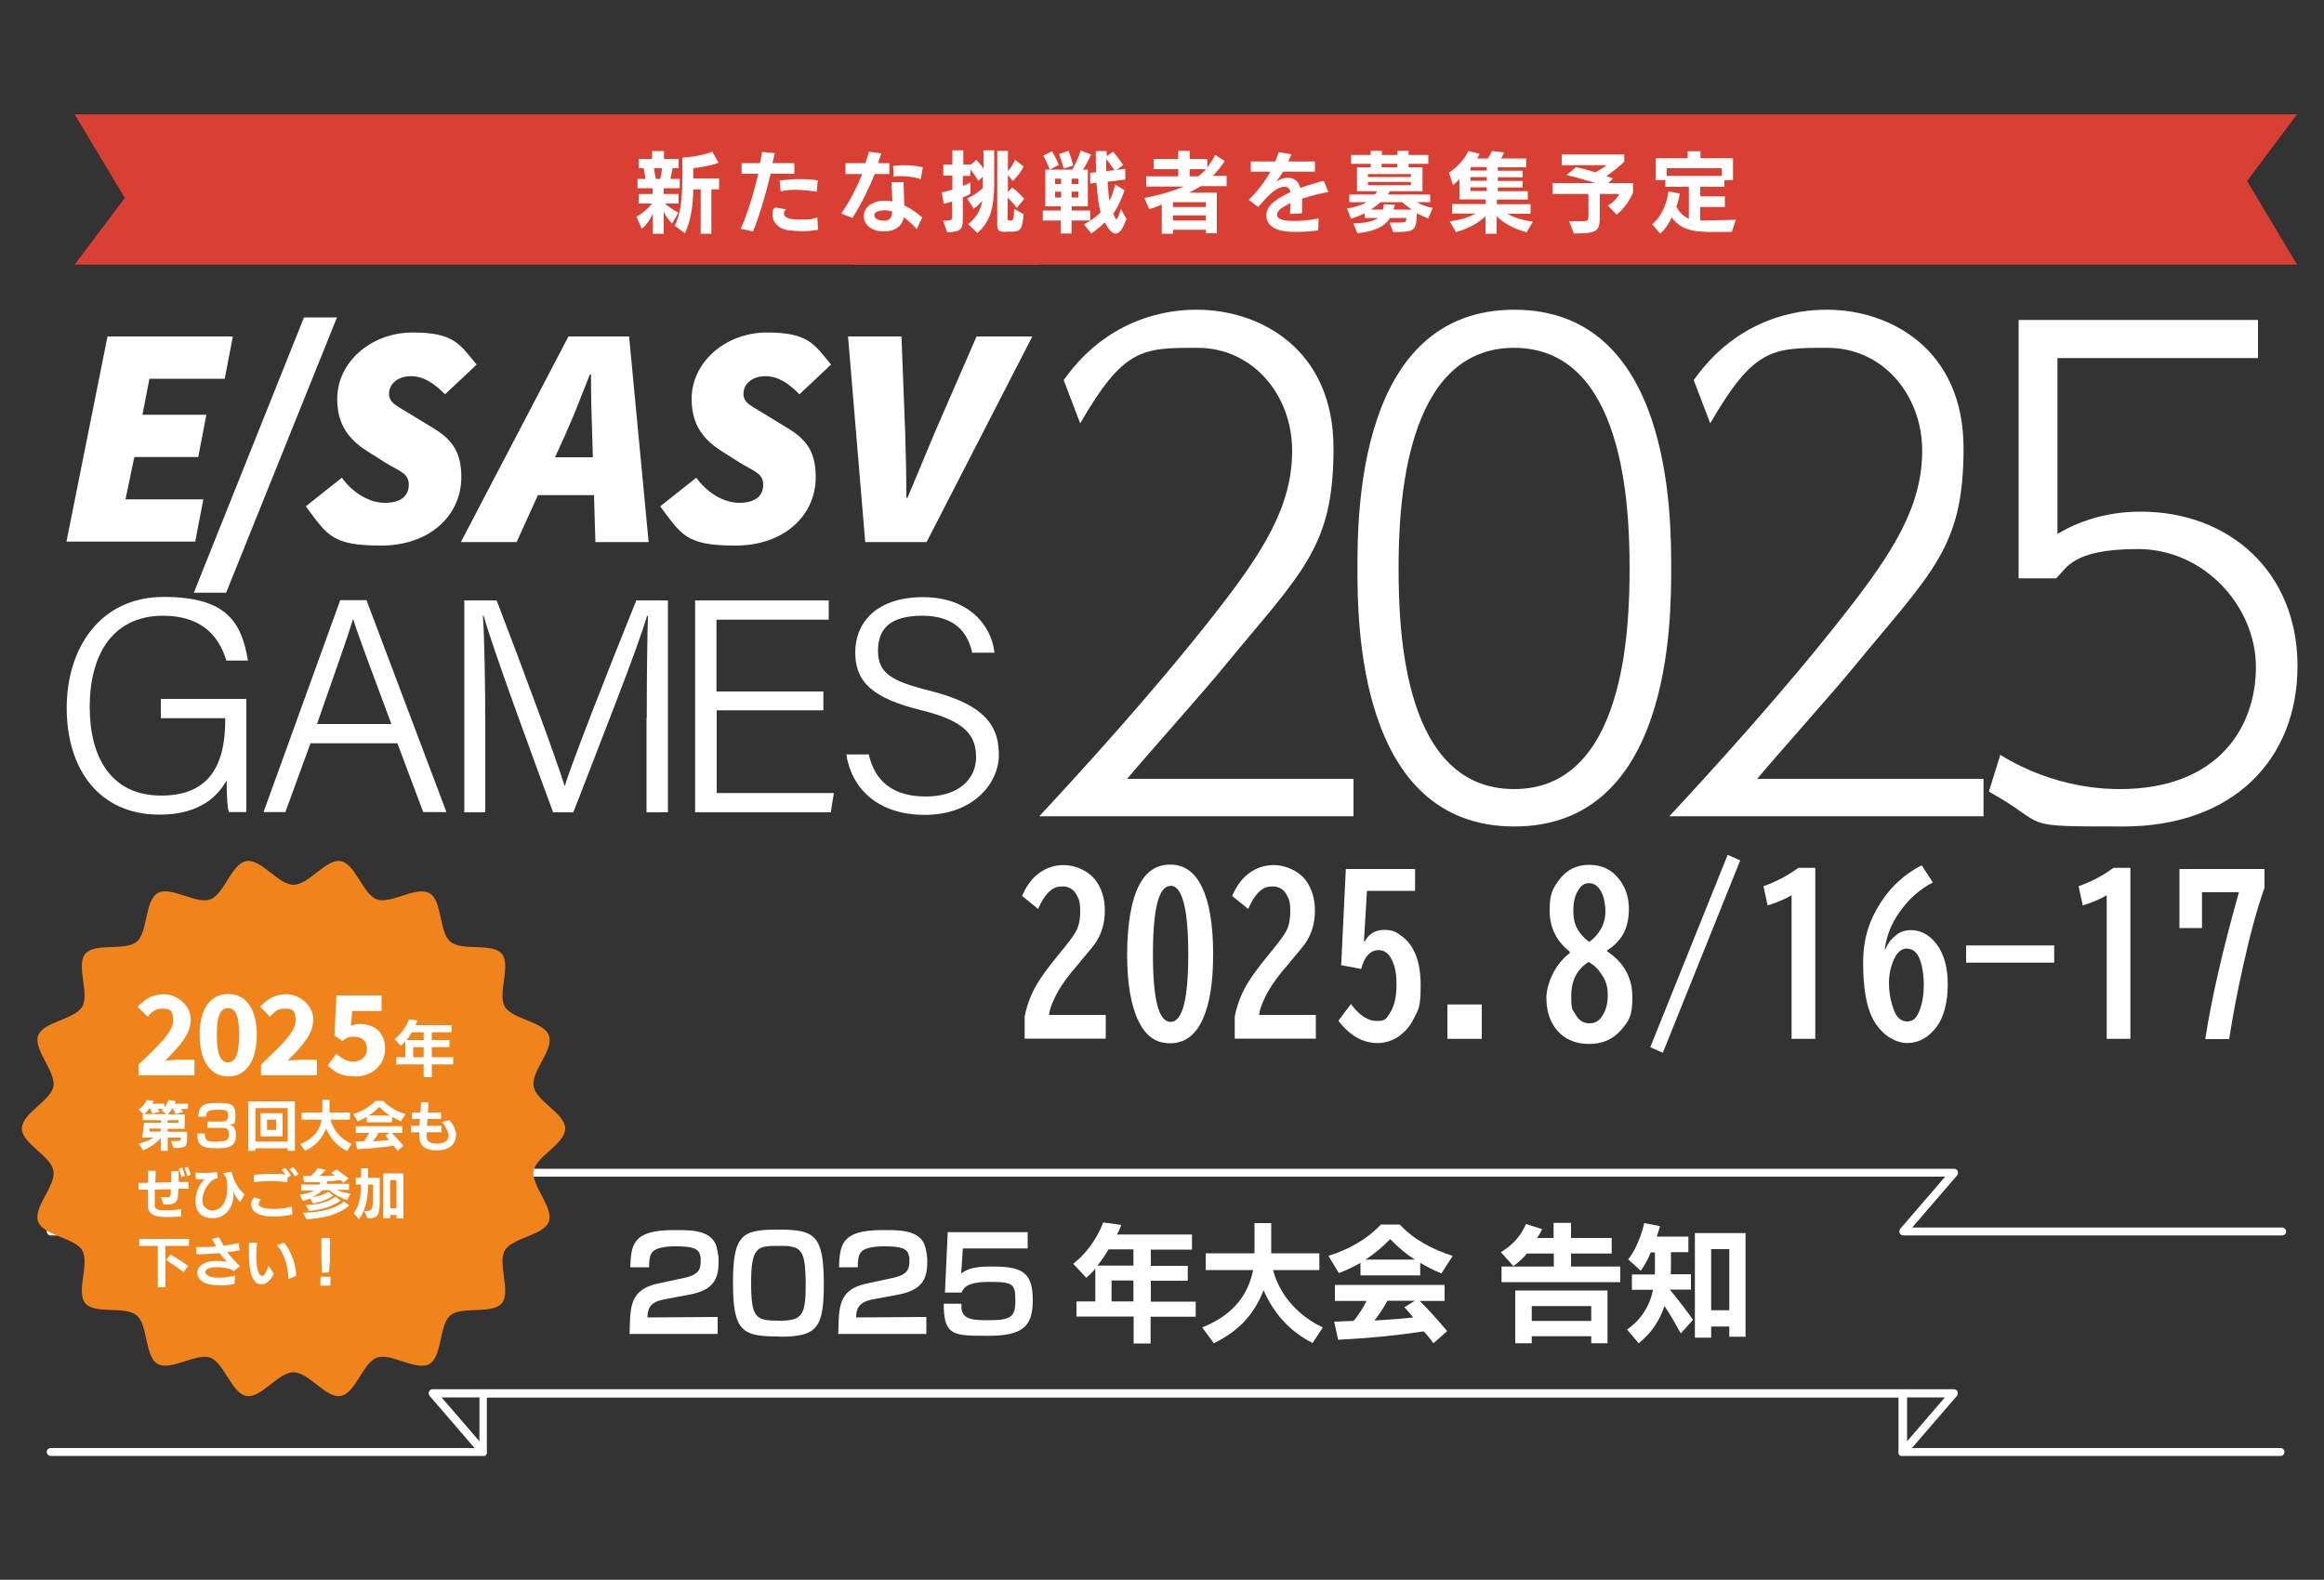 <?xml version="1.0" encoding="UTF-8"?>
<svg id="_レイヤー_1" data-name="レイヤー_1" xmlns="http://www.w3.org/2000/svg" version="1.1" viewBox="0 0 1000 679.9">
  <rect x="0" y="0" width="1000" height="679.9" fill="#333333" stroke="none"/>
  <!-- Generator: Adobe Illustrator 29.0.1, SVG Export Plug-In . SVG Version: 2.1.0 Build 192)  -->
  <defs>
    <style>
      .st0 {
        fill: #fff;
      }

      .st1 {
        fill: #d94033;
      }

      .st2 {
        fill: #f0831a;
      }
    </style>
  </defs>
  <polygon class="st1" points="367.2 49.2 988.4 49.2 966.9 77.9 988.4 113.9 367.2 113.9 345.6 80.2 367.2 49.2"/>
  <polygon class="st1" points="446.8 113.9 32.1 113.9 53.7 85.2 32.1 49.2 446.8 49.2 468.4 82.9 446.8 113.9"/>
  <g>
    <path class="st0" d="M280.9,100.6v-8.8c-1.1,2.9-3,5.3-4.8,6.7l-2.2-5.3c2.5-1.3,5.1-3.5,6.6-5.6h-5.7v-4.1h6v-2.5h-6.5v-4h3.5c-.2-1.3-.7-3.9-.8-4.6h-2.2v-4h5.8v-3.4h5.1v3.4h6.3v4h-2.6c-.1.7-.6,3.2-.9,4.6h4v4h-6.9v2.5h6.4v4.1h-5.9c3.1,2.7,5.8,3.9,5.8,3.9l-2.7,4.7s-2.2-2-3.6-5.1v9.5h-4.7ZM284.1,77c.3-1.4.7-3.6.8-4.6h-3.5c.2,1,.5,3.3.8,4.6h1.9ZM301.5,100.6v-19.1h-3.2c0,6.4-1.1,13.9-3.6,18.9l-4.4-3.3c2.7-5.1,3.3-11.8,3.3-21.2v-8.1h.3c1.4,0,7.4-.5,12.6-2.5l2.7,4.8c-5,1.7-10.9,2.3-10.9,2.3v4.4h11.1v4.7h-3.3v19.1h-4.8Z"/>
    <path class="st0" d="M318.8,98.3c3.1-6.9,5.7-16,7.5-23.5h-7.2v-4.6h7.9c.4-1.8.7-3.4.9-4.8l5.5.5c-.3,1.4-.6,2.8-1,4.3h9.4s0,4.6,0,4.6h-10.2c-2.1,8.8-4.9,18.4-7.6,24.8l-5.4-1.2ZM351.9,98.9c-2.3.4-4.5.6-6.5.6s-4.4-.2-6.1-.4c-4.5-.6-6.9-3.6-6.9-6.6s.4-2.3,1.2-3.2l4.7.8c-.7.6-1,1.2-1,1.8,0,1.2,1.2,2.6,7,2.6s4.5-.2,7.4-.9l.3,5.3ZM351.3,82.5c-3.1-.5-6.1-.8-9-.8s-4.4.2-6.4.7l-.4-4.7c3-.4,5.7-.6,8.6-.6s4.9.1,7.8.5l-.5,5Z"/>
    <path class="st0" d="M362,91.9c3.8-5.5,6.8-11.5,9-17h-7.2v-4.7h8.6c.6-1.7,1.1-3.4,1.5-4.9l5.3.7c-.4,1.3-.9,2.8-1.4,4.2h4.9v4.7h-6.3c-2.5,6.1-5.7,12.8-9.6,18.9l-4.8-1.9ZM394.4,98.5c-1.8-2-3.7-3.7-5.5-5-.7,3.8-3.6,5.9-8,6.1h-.6c-5.3,0-8.6-2.9-8.6-6.5h0c0-4.1,3.8-6.5,8.2-6.7.3,0,.6,0,1,0,1,0,2,.1,3.1.3-.1-2.6-.3-5.5-.4-8.3h5.2c.1,3.4.2,6.7.3,10,2.6,1.2,5.2,3,7.7,5.2l-2.3,5ZM380.2,95c2.9,0,3.6-1.5,3.7-4-1.1-.3-2.1-.5-3.2-.5s-.5,0-.7,0c-2.1.2-3.8.9-3.8,2.1h0c0,1.1,1.2,2.3,3.7,2.3h.2ZM396.2,77.1c-2.3-.8-5.7-1.3-8.5-1.3s-2.2.1-3.1.3l-.3-4.7c1.2-.2,2.9-.3,4.7-.3,2.8,0,5.9.3,8.1.9l-.9,5Z"/>
    <path class="st0" d="M416.3,96.7c3.2-2.4,5.7-5.9,6.4-10.4-.9,1.2-2.3,2.6-3.7,3.5l-2.9-4.4c2.6-1.1,4.8-2.6,6.8-4.5,0-1.2,0-3.5,0-4.8l-2,1.7c-.7-1.4-2-3.2-3.3-4.9v2.8h-3.3v4.3c1.2-.4,2.1-.8,3.3-1.5v4.9c-1,.6-2.1,1.1-3.3,1.6v8.3c0,5.2-.3,6.4-6.7,6.7l-1.8-5c3.8,0,3.9-.2,3.9-2.1v-6.2c-1.1.4-2.4.8-3.6,1l-.9-4.9c1.6-.3,3.1-.7,4.6-1.2v-6h-3.9v-4.8h3.9v-6.1h4.7v6.1h3.3l2.3-2c1.1,1.1,2.4,2.7,3.1,3.8v-7.9h4.6v14.4c0,12.7-2.8,17-7.2,21.2l-4-3.8ZM433.1,99.8c-2.8,0-4-.2-4-3v-31.9h4.6v8.7c1.2-1.2,2.3-3,3.1-4.8l3.7,2.9c-1.3,2.4-2.9,4.4-4.7,6.2l-2.1-2.6v7.4l1.8-2c1.8,1.3,3.7,3.1,5.2,4.9l-3.2,3.9c-1.1-1.6-2.8-3.4-3.9-4.4v9c0,.8.1.8,1,.8,1.4,0,1.6-.2,1.8-5l4.1,2.3c-.7,6.9-1.5,7.5-5.2,7.5h-2.4Z"/>
    <path class="st0" d="M461.1,94.9v5.6h-4.7v-5.6h-7.7v-4.3h7.7v-1.8h-6.6v-15.8h11.6c1.4-2.4,2.7-5.3,3.6-8.2l4.5,1.7c-1.1,2.5-2.3,4.6-3.5,6.5h2.1v15.8h-6.9v1.8h7.9v4.3h-7.9ZM451.7,73s-1.1-3.1-2.8-6l3.8-1.9c1.7,2.9,2.9,5.9,2.9,5.9l-3.9,2ZM456.6,76.9h-2.6v2.3h2.6v-2.3ZM456.6,82.5h-2.6v2.5h2.6v-2.5ZM457.7,72.6s-.8-3.3-2-6.3l4.1-1.4c1.2,3,2,6.3,2,6.3l-4.1,1.4ZM464,76.9h-2.9v2.3h2.9v-2.3ZM464,82.5h-2.9v2.5h2.9v-2.5ZM484.6,94.4c-1.4,4.1-2.9,6.1-4.5,6.1s-2.9-1.5-4.4-4.2c-.1-.2-.3-.6-.3-.6-2,1.9-3.8,3.4-5.8,4.8l-3.2-3.9c2.6-1.4,5.2-3.2,7.2-5.2-1-3.5-1.4-7.5-1.8-12.7l-2.7.3v-4.6l2.5-.3c0-3.2-.1-6.1-.1-9.1h4.7v2.2l2.8-1.9c1,1.2,3.3,4.2,4.3,5.7l-2.8,2.1,3.7-.4v4.6l-7.6.9c.2,3,.4,6.1.8,8.2,1.3-2.5,1.8-4.6,2.5-7l4,2.5c-1.5,4.3-2.9,7.2-4.9,10.1l.2.3c.5,1.2.8,2,1.2,2s.9-1.2,1.9-4.3l2.7,4.6ZM479.5,73.2c-1-1.4-2.6-3.6-3.5-4.8,0,1.5,0,2.9,0,4.4v.8l3.4-.3Z"/>
    <path class="st0" d="M518.9,100.6v-1.7h-14.2v1.7h-4.8v-12.6c-1.4.7-4.2,1.7-5.4,2l-2.1-4.8c5.5-1,11-2.5,17.1-4.9h-16.3v-4.4h13.8v-3.1h-10.6v-4.4h10.6v-3.5h4.9v3.5h7.6v3.7c1.1-1.6,2.3-3.3,3.4-5.4l4.1,2.6c-1.7,2.6-3.5,4.8-5.2,6.4h6v4.4h-11c-1.6,1-3.2,1.8-5.2,2.8h12v17.5h-4.8ZM518.9,87h-14.2v2.1h14.2v-2.1ZM518.9,92.7h-14.2v2.2h14.2v-2.2ZM511.9,72.8v3.1h3.7c1.1-.9,2.2-1.8,3.3-3.1h-7Z"/>
    <path class="st0" d="M567.5,99.1c-3.3.5-6.5.7-9.3.7h-1.3c-4.2,0-12-.7-12-7.2h0c0-3,2.3-6.3,10.4-9.9-.3-1.4-1.1-2.3-2.5-2.3-2.2,0-4.7,1.3-8.3,5.2-.9,1-2.1,2.3-3.1,3.5l-4.1-3.1c3.8-3.6,7-8,9.4-12.1h-8.5v-4.4h10.5c.7-1.5,1.2-2.8,1.5-4l5.5.9c-.4,1-.9,2.1-1.4,3.1h11.5v4.4h-13.7c-1,1.6-2,3.1-3,4.3,1.5-1,3.1-1.6,4.4-1.7h.3c3.1,0,4.9,1.4,5.7,4.4,4.1-1.5,8-2.5,10.1-3.1l2,4.8c-3.6.7-7.7,1.7-11.3,2.9,0,.8,0,1.5,0,2.3,0,1.3,0,2.6-.1,4l-5.1.3c0-1.4.2-3.1.2-4.7-3.2,1.6-5.8,3-5.8,5.1h0c0,2.6,5.8,2.6,7.5,2.6h.4c2.2,0,6-.3,10-1.1l-.2,5.1Z"/>
    <path class="st0" d="M614.5,94c-1.3-.5-3.7-1.6-4.8-2.2-.3,7.9-1.2,8-10.2,8.1l-1.6-4.1h.8c6.3,0,6.4,0,6.4-1.7v-.3h-6.9c-2.2,3.4-6,5.7-14.1,6.6l-1.8-4.3c5.6,0,8.8-1,10.7-2.3h-5.8v-2c-1.8.9-3.8,1.7-5.9,2.3l-1.7-4.4c3.1-.4,6.3-1.4,8.5-2.7h-7.5v-3.3h11c.3-.3.7-.9.9-1.4h-8.6v-10.3h5.9v-1.5h-8.4v-3.8h8.4v-1.8h4.8v1.8h6.7v-1.8h4.8v1.8h8.5v3.8h-8.5v1.5h6v10.3h-14.1c-.2.5-.5.9-.8,1.4h18.2v3.3h-5.8c2.2,1.2,4.4,2,6.9,2.5l-1.9,4.4ZM607.1,74.9h-18.5v1.3h18.5v-1.3ZM607.1,78.3h-18.5v1.4h18.5v-1.4ZM594,87c-1.2,1.2-2.5,2.1-4.1,3.2h5.1c.2-.7.5-1.7.5-2.3l4.7.2c-.1.6-.3,1.5-.6,2.1h7.9c-1.4-.9-3-2.1-4.1-3.2h-9.4ZM601.2,70.5h-6.7v1.5h6.7v-1.5Z"/>
    <path class="st0" d="M656.7,99.9c-6-1.6-9.7-4-12.7-6.8v7.5h-4.8v-7.5c-3.1,2.8-6.8,5.1-12.7,6.8l-2.7-4.6c4.7-.7,8.4-1.8,11.1-3.4h-10.1v-4.1h14.5v-2h-11.3v-8.7c-.5.6-1.9,1.9-2.8,2.6l-1.7-5.4c3.7-2.4,6.8-6,8.3-9.3l4.9,1.2c-.2.5-.8,1.5-1.1,2h4.6c.9-1.2,1.8-3.2,1.8-3.2l5.2.6s-.6,1.7-1.4,2.6h10.9v3.8h-12.2v1.5h10.7v2.8h-10.7v1.6h10.7v2.8h-10.7v1.6h12.9v3.6h-13.3v2h14.5v4.1h-10.1c3.1,1.6,6.4,2.8,11.1,3.4l-2.7,4.6ZM639.7,71.9h-6.7c0,.2-.2.3-.3.5v1h7v-1.5ZM639.7,76.2h-7v1.6h7v-1.6ZM639.7,80.6h-7v1.6h7v-1.6Z"/>
    <path class="st0" d="M691.8,88.5s3.2-1.7,5-5h-8.4v8.4c0,7.4-.3,8.6-11.2,8.6l-2-5.3h5.4c2.7,0,2.9-.3,2.9-2.7v-9h-15.4v-4.7h18.4c-3.7-1.2-8.9-2.6-12.4-3.5l4.1-3.4c2.6.6,5.9,1.5,8.2,2.3,2.5-1.3,5-3.1,5-3.1h-19.4v-4.6h26.9v3.1c-2.3,2.3-5.3,4.5-7.7,6.2.9.3,1.7.6,2.9,1l-2.1,2h10.7v4c-2.8,6.6-7.1,9.6-7.1,9.6l-3.7-3.9Z"/>
    <path class="st0" d="M733.6,99.7c-7.7,0-11.7-2.6-14.3-6.1-1.2,2.8-3.2,5.5-4.9,7l-3.5-4.1c3.7-2.9,6.3-8.4,7-14.1l4.9.9c-.2,1.4-.9,4.3-1.5,5.7,1,1.8,2.7,3.9,5.4,5.2v-13.8h-10.1v-2.9h-4.2v-9.4h13.8v-3h5.5v3h14v9.4h-3.7v2.9h-10.4v4.1h10.6v4.6h-10.6v5.8h1.5l13.8-.3-1.7,5.2h-11.7ZM740.9,72.4h-23.7v3.3h23.7v-3.3Z"/>
  </g>
  <g>
    <g>
      <path class="st0" d="M440.9,447.1v-9.6c.9-4.6,2.5-9,4.9-13.3,1.9-3.3,4.9-7.5,9.1-12.6l1.7-2.1c3.2-3.9,5.3-6.7,6.3-8.5,1.3-2.3,1.9-5.2,1.9-8.8s-.4-4.9-1.3-6.6c-1.3-2.7-3.4-4.1-6.3-4.1s-4.6,1-6.4,2.9c-1.4,1.5-2.8,3.7-4.1,6.8l-6.9-5.6c1.5-3.5,3.4-6.4,5.8-8.6,3.5-3.1,7.5-4.7,12.1-4.7s10.4,2.2,13.7,6.5c2.6,3.5,4,7.8,4,13s-1.2,9.6-3.7,13.5c-.7,1.2-2.9,3.9-6.4,8-.4.5-1,1.3-1.8,2.2l-2.2,2.6c-3.2,3.9-5.7,7.6-7.4,11.2-1.6,3.3-2.4,5.8-2.5,7.5h24.4v10.2h-34.9Z"/>
      <path class="st0" d="M503.6,372.1c5.9,0,10.5,3.2,13.6,9.7,3.2,6.6,4.8,16.2,4.8,28.8s-1.5,21.4-4.4,27.9c-3.1,7-7.8,10.5-14.1,10.5s-10.5-3.2-13.6-9.5c-3.2-6.5-4.9-16.1-4.9-28.8s1.8-23.5,5.3-30c3.1-5.8,7.5-8.6,13.2-8.6ZM503.6,381.3c-5,0-7.5,9.8-7.5,29.4s2.5,29.1,7.6,29.1,7.6-9.7,7.6-29-2.5-29.6-7.6-29.6Z"/>
      <path class="st0" d="M531.3,447.1v-9.6c.9-4.6,2.5-9,4.9-13.3,1.9-3.3,4.9-7.5,9.1-12.6l1.7-2.1c3.2-3.9,5.3-6.7,6.3-8.5,1.3-2.3,1.9-5.2,1.9-8.8s-.4-4.9-1.3-6.6c-1.3-2.7-3.4-4.1-6.3-4.1s-4.6,1-6.4,2.9c-1.4,1.5-2.8,3.7-4.1,6.8l-6.9-5.6c1.5-3.5,3.4-6.4,5.8-8.6,3.5-3.1,7.5-4.7,12.1-4.7s10.4,2.2,13.7,6.5c2.6,3.5,4,7.8,4,13s-1.2,9.6-3.7,13.5c-.7,1.2-2.9,3.9-6.4,8-.4.5-1,1.3-1.8,2.2l-2.2,2.6c-3.2,3.9-5.7,7.6-7.4,11.2-1.6,3.3-2.4,5.8-2.5,7.5h24.4v10.2h-34.9Z"/>
      <path class="st0" d="M579.2,374h29.7v9.4h-20.7l-1.3,21.7h.4c1.8-3.3,4.6-4.9,8.3-4.9s5.2.9,7.7,2.8c5.4,4.1,8,11.1,8,21s-1,10.5-3.1,14.6c-1.4,2.9-3.3,5.1-5.6,6.9-2.9,2.2-6.2,3.4-9.9,3.4-6.3,0-11.9-3.2-16.8-9.6l5.4-7.2c3.6,4.9,7.3,7.3,11.2,7.3s4-1.1,5.5-3.3c1.9-2.9,2.9-6.9,2.9-12.1s-.6-7.6-1.7-10.3c-1.4-3.2-3.4-4.8-5.9-4.8-3.6,0-6.2,2.7-7.6,8.1l-8.6-1.6,2-41.3Z"/>
      <path class="st0" d="M622.8,432.3h14.8v14.8h-14.8v-14.8Z"/>
      <path class="st0" d="M675.5,409.6c-5.8-4.5-8.7-10.4-8.7-17.7s1.3-9.4,3.9-13c3.3-4.5,7.6-6.7,13.1-6.7s9.8,2.1,13,6.3c2.7,3.5,4.1,7.7,4.1,12.7s-1.2,9.5-3.7,12.7c-1.4,1.9-3.3,3.6-5.7,5.2v.3c7.3,4.9,10.9,11.4,10.9,19.7s-1.5,10.2-4.6,13.9c-3.5,4.2-8.2,6.3-14,6.3s-10.6-2-13.9-6c-3-3.6-4.5-8.2-4.5-13.8s3.3-14.2,10-19.3v-.4ZM683.6,414c-5,3.1-7.5,8-7.5,14.5s.5,5.7,1.6,7.7c1.4,2.8,3.5,4.2,6.2,4.2s4.3-1.1,5.7-3.4c1.4-2.2,2.2-5.1,2.2-8.7s-.7-5.9-2.3-8.4c-1.3-2.1-2.8-3.9-4.7-5.1-.8-.6-1.2-.8-1.2-.7ZM683.9,405.3c1.9-1.3,3.5-3.1,4.8-5.2,1.4-2.4,2.1-5.1,2.1-7.9s-.6-6.1-1.8-8.4c-1.3-2.4-3-3.7-5.2-3.7s-3.4,1-4.6,2.9c-1.5,2.2-2.2,5.2-2.2,9s.7,6,2,8.2c1.1,1.8,2.4,3.3,4.1,4.6.5.4.7.6.7.5Z"/>
      <path class="st0" d="M743.4,367.9l5.4,2.4-33.3,82.8-5.4-2.4,33.3-82.8Z"/>
      <path class="st0" d="M770.9,447.1v-61.8c-2.3,1.4-5.7,2.9-10.3,4.4l-1.8-8.3c5.4-1.9,10.4-4.5,15-7.9h7.3v73.6h-10.2Z"/>
      <path class="st0" d="M811.3,408.4c1.1-2.5,2.6-4.4,4.5-5.9,1.9-1.5,4-2.2,6.3-2.2,4.4,0,8.1,2,11.1,5.9,3.3,4.3,4.9,10.1,4.9,17.5s-1.6,13.9-4.7,18.1c-3.5,4.7-7.7,7.1-12.8,7.1s-11.3-3.6-15-10.9c-2.6-5.3-3.9-13.1-3.9-23.6s2.6-18.3,7.7-26.2c4.5-6.9,10.4-12.2,17.5-15.8l4.8,7.4c-5.7,2.9-10.6,7.3-14.6,13.1-3.4,4.9-5.4,10.1-6.1,15.6h.3ZM820.6,408.2c-2.4,0-4.3,1.6-5.7,4.8-1.4,3.2-2.1,6.5-2.1,10.1s.6,7.3,1.9,11c1.2,3.6,3.2,5.5,5.9,5.5s4.1-1.5,5.3-4.6c1.3-3.2,1.9-7,1.9-11.3s-.8-9.2-2.3-12.1c-1.2-2.2-2.8-3.3-4.8-3.3Z"/>
      <path class="st0" d="M846,406.9h37.9v7.4h-37.9v-7.4Z"/>
      <path class="st0" d="M906.5,447.1v-61.8c-2.3,1.4-5.7,2.9-10.3,4.4l-1.8-8.3c5.4-1.9,10.4-4.5,15-7.9h7.3v73.6h-10.2Z"/>
      <path class="st0" d="M937.8,374h36.6v8.1c-3.1,8.6-6.1,19.7-9.2,33.6-2.5,11.2-4.5,21.7-6,31.5h-10.3c2.7-17.4,7.5-38.5,14.5-63.2h-15.9v15.4h-9.7v-25.4Z"/>
    </g>
    <g>
      <path class="st0" d="M582.4,335.2v16.1h-135.2c18-19.4,49.2-53.5,75.7-87.4,20.5-26.2,33.1-45.9,33.1-69.9s-16.9-44.3-40.7-44.3-31.7,0-50.5,32.5l-7.1-18.6c21.3-30.3,51.4-30.3,57.4-30.3,26.8,0,58.7,16.7,58.7,59.6s-13.4,53-47.5,94.5c-6.3,7.9-35.5,40.7-41.3,47.8h97.5Z"/>
      <path class="st0" d="M719.1,244.5c0,22.7,0,111.2-67.5,111.2s-67.5-88.5-67.5-111.2,0-111.2,67.5-111.2,67.5,88.5,67.5,111.2ZM601.8,244.5c0,27.6,2.2,95.1,49.7,95.1s49.7-68.3,49.7-95.1-2.5-94.8-49.7-94.8-49.7,68.3-49.7,94.8Z"/>
      <path class="st0" d="M853.5,335.2v16.1h-135.2c18-19.4,49.2-53.5,75.7-87.4,20.5-26.2,33.1-45.9,33.1-69.9s-16.9-44.3-40.7-44.3-31.7,0-50.5,32.5l-7.1-18.6c21.3-30.3,51.4-30.3,57.4-30.3,26.8,0,58.7,16.7,58.7,59.6s-13.4,53-47.5,94.5c-6.3,7.9-35.5,40.7-41.3,47.8h97.5Z"/>
      <path class="st0" d="M860.6,324.8c23.8,14.8,46.7,14.8,51.6,14.8,42.1,0,58.5-26.5,58.5-52.5s-22.1-50.8-50.8-50.8-30.6,8.5-35.2,12.6h-16.1v-111.2h103v16.4h-86.3v75.7c7.6-4.6,19.7-9.6,35.8-9.6,38.2,0,67.5,26,67.5,66.4s-27.9,69.1-74.9,69.1-30.9,0-57.9-15l4.9-15.8Z"/>
    </g>
    <g>
      <path class="st0" d="M46.3,144.8h53.9l-3.5,18.2h-32.4l-3,15.5h27.5l-3.5,18.2h-27.5l-3.8,18.2h33.5l-3.5,18.2H28.6l17.7-88.5Z"/>
      <path class="st0" d="M130.8,136.6h14.2l-47.7,118.5h-13.9l47.4-118.5Z"/>
      <path class="st0" d="M131.6,217.9l15.5-12.3c4.6,6.4,11.7,10.8,18.5,10.8s10.3-2.9,10.3-7.8-3.9-5.7-10.1-9.5l-7.6-4.8c-8.2-5.2-13.1-11.6-13.1-22.6,0-15.9,14.6-28.6,32.5-28.6s20.3,5.2,27.5,13.8l-13.6,12.8c-4.5-4.5-9-7.8-14.7-7.8s-9.4,3.4-9.4,7.6,3.8,5.3,10.9,9.8l8.2,5c8.6,5.2,12,10.8,12,21.1,0,16.2-13.3,29.4-34.6,29.4s-23.1-4.6-32.4-17Z"/>
      <path class="st0" d="M244.6,144.8h26.1l8.4,88.5h-22.9l-1.4-46.8c-.3-8.4-.5-16.3-.5-25.3h-.5c-3.5,8.7-6.5,16.9-10.3,25.3l-21.2,46.8h-24l46.3-88.5ZM226.1,196.8h41.1l-3.8,16.3h-41.1l3.8-16.3Z"/>
      <path class="st0" d="M284.1,217.9l15.5-12.3c4.6,6.4,11.7,10.8,18.5,10.8s10.3-2.9,10.3-7.8-3.9-5.7-10.1-9.5l-7.6-4.8c-8.2-5.2-13.1-11.6-13.1-22.6,0-15.9,14.6-28.6,32.5-28.6s20.3,5.2,27.5,13.8l-13.6,12.8c-4.5-4.5-9-7.8-14.7-7.8s-9.4,3.4-9.4,7.6,3.8,5.3,10.9,9.8l8.2,5c8.6,5.2,12,10.8,12,21.1,0,16.2-13.3,29.4-34.6,29.4s-23.1-4.6-32.4-17Z"/>
      <path class="st0" d="M365,144.8h22.9l1.6,41.4c.3,9.3.5,18.7.5,28h.5c3.9-9.4,7.8-18.7,11.7-28l18-41.4h24l-45.5,88.5h-26.4l-7.4-88.5Z"/>
      <path class="st0" d="M105.9,349.5h-7.4c-.6-1.4-.9-5.8-1-13.6-3.6,6.4-11.1,14.7-28.9,14.7-26.2,0-39.9-19.9-39.9-45.9s14.6-47.8,41.7-47.8,33.5,10.8,36.3,27.4h-9.3c-3.5-11.7-11.8-19.3-27.2-19.3-22.1,0-31.6,17.3-31.6,39.2s9.3,38.2,30.8,38.2,27.5-14.3,27.5-32.3v-1h-27.7v-8.3h36.8v48.6Z"/>
      <path class="st0" d="M133.6,319.9l-10.8,29.6h-9.4l33-91.2h11.3l34.4,91.2h-10l-11.1-29.6h-37.5ZM168.4,311.6c-9.5-25.7-14.5-38.6-16.4-45.1h-.1c-2.2,7.3-7.8,23.1-15.5,45.1h32.1Z"/>
      <path class="st0" d="M278.3,309c0-17.4.2-34.6.5-43.9h-.4c-3.8,13.4-20.6,55.7-31.7,84.5h-8.7c-8.4-22.8-25.8-70-29.9-84.6h-.3c.7,10.5,1,31.3,1,46.9v37.7h-9v-91.2h13.9c11.5,29.9,25.9,68.9,29.2,79.7h.2c2.1-7.6,18.9-50.6,30.7-79.7h13.6v91.2h-9.2v-40.6Z"/>
      <path class="st0" d="M354.4,305.7h-46v35.6h50.4l-1.3,8.3h-58.4v-91.2h57.5v8.3h-48.3v30.9h46v8.2Z"/>
      <path class="st0" d="M373.8,324.6c2.6,11.6,10.4,18.2,24.6,18.2s21.6-7.6,21.6-16.9-4.5-15.6-23.8-20.3c-20.3-5-28.2-11.8-28.2-24.8s9.3-23.8,29.2-23.8,29.5,12.4,30.7,23.9h-9.6c-1.9-9-7.7-15.9-21.5-15.9s-19,5.6-19,15.1,5.6,13,22,17.1c25.8,6.4,30,16.6,30,27.9s-10.3,25.6-31.9,25.6-31.9-12.9-33.7-26h9.6Z"/>
    </g>
  </g>
  <g>
    <path class="st0" d="M270.9,574c0-1.2.2-5.1.2-6.4.4-7.6,2.2-12.7,10.8-14.9,2.1-.5,9.2-2,12.9-2.8,6.1-1.4,6.7-3.9,6.7-7.2s0-1.5-.2-2.1c-.5-3.3-3.3-4.2-10.4-4.2h-.9c-1.9,0-3.8.2-5.6.6-4.3,1-5.1,3-5.1,8.4h-8.1c.4-9.5.8-16,18.6-16h1.5c6.7,0,15.3.2,17.1,7.5.4,1.7.8,3.5.8,5.4v.9c0,7.7-2.7,12-12.1,13.9-1.1.2-11.3,2.1-12.2,2.3-5.1,1.2-6.3,3.8-6.3,7.6l30.2-.2v7.3h-38.1Z"/>
    <path class="st0" d="M335.3,575.2c-16.1,0-19.9-2.2-19.9-23.3s4.3-22.7,19.8-22.7,19.1,2.6,19.3,22.7c0,19.6-2.6,23.4-19.2,23.4ZM340.2,536.4c-1.4-.2-3.2-.2-5.1-.2-9,0-11.9.2-11.9,15.7s2,16.5,12.1,16.5,11.4-2.3,11.4-16.5c-.2-10.6-1-14.7-6.5-15.4Z"/>
    <path class="st0" d="M360.7,574c0-1.2.2-5.1.2-6.4.4-7.6,2.2-12.7,10.8-14.9,2.1-.5,9.2-2,12.9-2.8,6.1-1.4,6.7-3.9,6.7-7.2s0-1.5-.2-2.1c-.5-3.3-3.3-4.2-10.4-4.2h-.9c-1.9,0-3.8.2-5.6.6-4.3,1-5.1,3-5.1,8.4h-8.1c.4-9.5.8-16,18.6-16h1.5c6.7,0,15.3.2,17.1,7.5.4,1.7.8,3.5.8,5.4v.9c0,7.7-2.7,12-12.1,13.9-1.1.2-11.3,2.1-12.2,2.3-5.1,1.2-6.3,3.8-6.3,7.6l30.2-.2v7.3h-38.1Z"/>
    <path class="st0" d="M414.3,537.3l-.7,10.8c3.2-2.6,7.8-3,12.3-3h1.7c12.9,0,16.8,3.1,16.8,14.6s-4.8,15.2-19.2,15.2-18.7,0-19.1-12v-1.8c0,0,7.6,0,7.6,0,0,.1,0,1.4,0,1.7.3,5.3,5.5,5.4,11.7,5.4,9.5,0,11.5-1.4,11.5-8.3s-.6-8.2-10.4-8.2h-1c-6.6,0-10.6,1.2-11.7,4.6h-7.2c0,.1,1.2-26,1.2-26h34.4v7h-27.7Z"/>
    <path class="st0" d="M495.1,566.6v11.6h-7.3v-11.6h-24.6v-6.5h8.1v-14.1c-1.5,1.8-2.4,2.7-3.9,3.9l-5.6-6c9.3-7.2,12.9-17.8,12.9-17.8l7.8,1.1s-1,2.7-1.9,4.1h32.3v6.5h-17.7v7h15.9v6.4h-15.9v9h19.3v6.5h-19.3ZM487.7,537.7h-10.7c-1.4,2.4-3,4.8-4.8,7h15.5v-7ZM487.7,551.1h-9.4v9h9.4v-9Z"/>
    <path class="st0" d="M564.8,578c-9.6-4.9-16.5-12.3-21.1-22.7-3.8,9.7-10,17.3-21.4,22.8l-5-6.8c14.3-5.7,19.9-14.9,21.9-24.7h-20.4v-7.2h21v-13h7.2v13h20.7v7.2h-19.9c3.1,11.8,11.8,20.2,21.4,24.7l-4.4,6.7Z"/>
    <path class="st0" d="M620.1,548c-3.3-1.3-6.2-2.9-9-4.5v5.4h-25.7v-5.4c-2.8,1.6-5.9,3.1-9.3,4.4l-4.5-7.4c8.7-2.7,16.7-7.2,22.6-13.5h8.1c5.9,6.4,14.1,10.8,22.8,13.5l-4.9,7.6ZM616.8,578.1c-1.3-1.7-2.8-3.8-4.2-5.1-12.1,1.8-23.1,2.9-36.8,3.6l-1.7-7.8c2.4,0,6.1-.3,8.3-.3,1.7-1.8,4.7-6.5,5.6-8.6h-13.6v-6.9h47.2v6.9h-10.7c3.7,3.7,7.7,8,11.8,13l-6,5.3ZM608.8,542.1c-3.8-2.4-7.2-5.3-10.6-8.8-3.5,3.5-6.8,6.4-10.7,8.8h21.3ZM597,559.8c-1.3,2.5-4.1,6.8-5.6,8.5,6.1-.3,12.2-.8,16.7-1.3-1.2-1.5-2.5-2.9-3.8-4.4l4.5-2.8h-11.7Z"/>
    <path class="st0" d="M646.1,551.8v-6.7h22.5v-5.6h-11.6c-1.7,2.1-3.5,3.7-5.8,5.4l-5.4-6c5.3-3.1,8.9-7.5,10.8-12.1l7,2.2c-.6,1.3-1.4,2.6-2.2,3.8h7.1v-6.5h7.5v6.5h17.5v6.7h-17.5v5.6h21.2v6.7h-51.2ZM684.7,578.1v-3h-25.6v3h-7.1v-22.7h39.7v22.7h-7.1ZM684.7,562.1h-25.6v6.4h25.6v-6.4Z"/>
    <path class="st0" d="M723.3,574c-2.5-4.5-4.7-8.5-7.1-11.9-2,6.2-5.8,11.9-11.1,16l-5-5.9c6-4.1,9.8-10.2,11.2-17.1h-9.1v-6.6h9.9c0-1.5,0-2.7,0-4v-5.5h-1.8c-1,2.6-2.6,5.6-4.3,7.9l-5.4-4.9c4.9-6.1,6.9-15.6,6.9-15.6l6.8,1.3s-.7,2.6-1.4,4.5h13.6v6.7h-7.5v5.6c0,1.3,0,2.4-.1,3.9h8.7v6.6h-9.1c2.7,3.2,7.7,9.7,10,13l-5.3,5.9ZM744.1,575.3v-4.4h-7.8v4.8h-7v-45h21.8v44.6h-7ZM744.1,537.6h-7.8v26.3h7.8v-26.3Z"/>
  </g>
  <path class="st0" d="M981.9,623.2h-159.2l19.3-22.4c.4-.5.5-1.2.3-1.9-.3-.6-.9-1-1.6-1H186.2c-.7,0-1.3.4-1.6,1-.3.6-.2,1.3.3,1.9l19.3,22.4H21.8c-1,0-1.7.8-1.7,1.7s.8,1.7,1.7,1.7h186.3c.2,0,.3,0,.4,0,0,0,0,0,.1,0,.1,0,.2,0,.3-.2,0,0,0,0,0,0,.1,0,.2-.2.3-.3,0,0,0,0,0,0,0-.1.2-.2.2-.3,0,0,0,0,0,0,0,0,0,0,0,0,0-.1.1-.3.1-.4,0,0,0,0,0-.1,0,0,0-.1,0-.2v-23.6h607.4v23.6c0,0,0,.1,0,.2,0,0,0,0,0,.1,0,.1,0,.3.1.4,0,0,0,0,0,0,0,0,0,0,0,0,0,.1.1.2.2.3,0,0,0,0,0,0,0,.1.2.2.3.3,0,0,0,0,0,0,.1,0,.2.1.3.2,0,0,0,0,.1,0,.1,0,.3,0,.4,0h163c1,0,1.7-.8,1.7-1.7s-.8-1.7-1.7-1.7ZM206.3,620.3l-16.3-18.9h16.3v18.9ZM836.9,601.4l-16.3,18.9v-18.9h16.3Z"/>
  <path class="st0" d="M21.8,531.7h186.3c.7,0,1.3-.4,1.6-1,.3-.6.2-1.3-.3-1.9l-19.3-22.4h646.9l-19.3,22.4c-.4.5-.5,1.2-.3,1.9.3.6.9,1,1.6,1h163c1,0,1.7-.8,1.7-1.7s-.8-1.7-1.7-1.7h-159.2l19.3-22.4c.4-.5.5-1.2.3-1.9-.3-.6-.9-1-1.6-1H186.2c-.7,0-1.3.4-1.6,1-.3.6-.2,1.3.3,1.9l19.3,22.4H21.8c-1,0-1.7.8-1.7,1.7s.8,1.7,1.7,1.7Z"/>
  <g>
    <path class="st2" d="M243.2,485.7c0,6.6-12.5,12-13.6,18.2s8.7,15.8,6.6,21.8-15.8,6.9-19,12.5,2.8,17.8-1.3,22.7-17.2,1.1-22.1,5.2-3.4,17.6-9,20.9-16.5-4.9-22.6-2.7-9.2,15.4-15.6,16.5-13.7-10.2-20.3-10.2-14,11.3-20.3,10.2-9.6-14.4-15.6-16.5-17,5.9-22.6,2.7-4-16.7-9-20.9-18-.3-22.1-5.2,1.9-17.1-1.3-22.7-16.8-6.3-19-12.5,7.7-15.3,6.6-21.8-13.6-11.7-13.6-18.2,12.5-12,13.6-18.2-8.7-15.8-6.6-21.8,15.8-6.9,19-12.5-2.8-17.8,1.3-22.7,17.2-1.1,22.1-5.2,3.4-17.6,9-20.9,16.5,4.9,22.6,2.7,9.2-15.4,15.6-16.5,13.7,10.2,20.3,10.2,14-11.3,20.3-10.2,9.6,14.4,15.6,16.5,17-5.9,22.6-2.7,4,16.7,9,20.9,18,.3,22.1,5.2-1.9,17.1,1.3,22.7,16.8,6.3,19,12.5-7.7,15.3-6.6,21.8,13.6,11.7,13.6,18.2Z"/>
    <g>
      <path class="st0" d="M59.6,458.2c8.7-8.3,14.9-14.1,14.9-19s-1.8-5.1-4.9-5.1-4.4,1.7-6.1,3.5l-4.3-4.3c3.4-3.6,6.6-5.4,11.5-5.4s11.4,4.3,11.4,10.9-5.4,11.9-11,17.7c1.8-.2,4.2-.4,5.7-.4h6.9v6.7h-24.1v-4.6Z"/>
      <path class="st0" d="M85.9,445.4c0-11.7,4.9-17.6,12.3-17.6s12.3,6,12.3,17.6-4.9,17.9-12.3,17.9-12.3-6.3-12.3-17.9ZM102.9,445.4c0-9.4-2.1-11.5-4.8-11.5s-4.8,2.1-4.8,11.5,2.1,11.8,4.8,11.8,4.8-2.4,4.8-11.8Z"/>
      <path class="st0" d="M112.3,458.2c8.7-8.3,14.9-14.1,14.9-19s-1.8-5.1-4.9-5.1-4.4,1.7-6.1,3.5l-4.3-4.3c3.4-3.6,6.6-5.4,11.5-5.4s11.4,4.3,11.4,10.9-5.4,11.9-11,17.7c1.8-.2,4.2-.4,5.7-.4h6.9v6.7h-24.1v-4.6Z"/>
      <path class="st0" d="M141.1,458.5l3.6-5c2.1,1.9,4.5,3.4,7.4,3.4s5.8-1.9,5.8-5.4-2.2-5.3-5.4-5.3-3,.4-5.1,1.8l-3.5-2.3.9-17.3h19.4v6.7h-12.6l-.6,6.4c1.3-.6,2.4-.8,3.8-.8,5.9,0,10.9,3.3,10.9,10.6s-5.9,12-12.6,12-9.4-2.1-12.1-4.8Z"/>
      <path class="st0" d="M185.8,458.1v5.5h-3.5v-5.5h-11.8v-3.1h3.9v-6.8c-.7.8-1.2,1.3-1.9,1.9l-2.7-2.9c4.5-3.5,6.2-8.5,6.2-8.5l3.7.5s-.5,1.3-.9,2h15.5v3.1h-8.5v3.3h7.6v3.1h-7.6v4.3h9.2v3.1h-9.2ZM182.3,444.3h-5.1c-.7,1.2-1.4,2.3-2.3,3.3h7.4v-3.3ZM182.3,450.7h-4.5v4.3h4.5v-4.3Z"/>
    </g>
    <g>
      <path class="st0" d="M73.7,491.1c3.7,0,4.1,0,4.1-1.1v-.4h-5.6v5.7h-3v-5.5c-2.2,2.5-4.7,4.1-7.7,5.2l-1.8-2.9c2.5-.5,4.4-1.2,6.4-2.5h-5c.7-3.1.8-6.4.8-6.4h7.4v-1.1h-7.9v-2.6h.4l-2.2-2c1.7-1.1,2.9-2.5,3.5-4.1l3,.4c0,.3-.4,1-.6,1.2h5.2v1.6c.8-.9,1.3-1.9,1.8-3.2l3.1.5c0,.3-.3.9-.5,1.1h5.8v2.3h-3.2c.4.4.7.8,1,1.3l-3.2.9c-.2-.8-.5-1.4-1-2.2h-.6c-.4.8-1,1.6-1.7,2.3h7.3v6.2h-7.4v1.3h8.4v2.1c0,4.6-.3,4.8-5.8,4.9l-1.1-2.9ZM69.4,477.7s.4-.2.6-.5h-2.2c.3.4.6.8.9,1.3l-3.2.8c-.2-.8-.5-1.4-.9-2.1h-.5c-.6.9-1.2,1.6-2.1,2.3h9.6l-2.3-1.8ZM69.2,485.7h-4.9v1.3c-.1,0,4.9,0,4.9,0v-1.3ZM76.8,482.1h-4.7v1.1h4.7v-1.1Z"/>
      <path class="st0" d="M94,491.2c3.1,0,4.5-.3,4.5-2.9s-.9-2.9-3.5-2.9h-5.7v-2.7h5.7c1.3,0,3.2,0,3.2-2.5s-1.4-2.6-4.2-2.6c-4.6,0-5.3.9-5.3,3h-3.3c0-5.4,2.9-5.9,8.3-5.9s7.6.3,7.6,5.2-.7,3.6-2.7,4.1c2.2.5,2.6,1.9,2.9,3.6,0,.4,0,.8,0,1.2,0,5-3.8,5.4-8,5.4-7.4,0-8.6-1.6-8.6-6.4h3.2c0,3.4,1.3,3.5,5.2,3.6h.4Z"/>
      <path class="st0" d="M123.8,495.3v-1.1h-13.9v1.1h-3.1v-21.3h20.1v21.3h-3.1ZM123.8,476.9h-13.9v14.4h13.9v-14.4ZM112.1,489.1v-10h9.5v10h-9.5ZM118.8,481.9h-3.9v4.4h3.9v-4.4Z"/>
      <path class="st0" d="M149.2,495.3c-4.1-2.1-7-5.2-8.9-9.6-1.6,4.1-4.2,7.3-9,9.6l-2.1-2.9c6-2.4,8.4-6.3,9.2-10.5h-8.6v-3.1h8.9v-5.5h3.1v5.5h8.8v3.1h-8.4c1.3,5,5,8.6,9.1,10.4l-1.9,2.9Z"/>
      <path class="st0" d="M172.5,482.6c-1.4-.6-2.6-1.2-3.8-1.9v2.3h-10.9v-2.3c-1.2.7-2.5,1.3-3.9,1.9l-1.9-3.1c3.7-1.2,7-3,9.5-5.7h3.4c2.5,2.7,6,4.6,9.6,5.7l-2.1,3.2ZM171.1,495.3c-.5-.7-1.2-1.6-1.8-2.2-5.1.7-9.8,1.2-15.6,1.5l-.7-3.3c1,0,2.6-.1,3.5-.1.7-.8,2-2.8,2.4-3.6h-5.8v-2.9h20v2.9h-4.5c1.6,1.6,3.2,3.4,5,5.5l-2.5,2.2ZM167.7,480.1c-1.6-1-3-2.2-4.5-3.7-1.5,1.5-2.9,2.7-4.5,3.7h9ZM162.8,487.6c-.5,1.1-1.7,2.9-2.4,3.6,2.6-.1,5.2-.3,7-.6-.5-.6-1-1.2-1.6-1.9l1.9-1.2h-4.9Z"/>
      <path class="st0" d="M196.2,488.7c0,2-1.1,6.1-7.6,6.4-.3,0-.5,0-.7,0-6,0-7.4-3-7.5-5.7,0-.5,0-1.2,0-2.1h-3.6v-2.8h3.7c0-1,.1-1.9.2-2.9h-3.5v-2.8s3.7,0,3.7,0c.1-1.8.2-3.4.3-4.5l3.2.2c0,1.1-.2,2.6-.3,4.3h5.7v2.8h-5.9c0,1-.1,2-.2,2.9h6.3v2.8s-6.4,0-6.4,0c0,.7,0,1.4,0,2h0c0,1.6,1.1,2.9,4.2,2.9s.3,0,.5,0c3.1-.2,4.7-1.4,4.7-3.3h0c0-1.8-1.7-4.8-2.8-6l3.2-.8c1.4,1.6,2.8,3.9,2.9,6.3v.3Z"/>
      <path class="st0" d="M78.2,523.5c-2.3.2-4.3.3-6.1.3-4.1,0-8.4-.2-8.5-5.1,0-1.1,0-2.6,0-4.4v-2.3h-4c0,0,0-2.9,0-2.9h4.1c0-1.9,0-3.7,0-5.2h3.3c0,1.7-.1,3.4-.2,5.1l6.9-.2v-1.5c0-1.2,0-2.4,0-3.3h3.2c0,.6,0,1.4,0,2.2s0,1.7,0,2.5h4.2c0,0,0,2.9,0,2.9h-4.4c0,1.2,0,2.2-.1,3-.3,3.8-2.9,3.8-5.2,3.8h-1l-1.1-3.2c.8,0,1.7.1,2.4.1,1.8,0,1.8-.4,1.8-3.5l-6.9.2v2c0,1.8,0,3.3,0,4.6,0,2.3,2,2.3,4.5,2.3s4-.1,6.9-.5v3.2ZM78.1,506.6c-.2-1-.7-2.7-1.2-3.6l1.5-.5c.3.7,1,2.4,1.2,3.5l-1.5.6ZM80.6,506.2c-.2-1-.7-2.5-1.2-3.6l1.4-.4c.4.9,1,2.4,1.3,3.4l-1.5.6Z"/>
      <path class="st0" d="M103.4,517.4c-1.6-1.5-2.4-3.2-3-4.8,0,.6.1,1.1.1,1.7,0,4.7-3.1,10-8.9,10s-7.5-3.5-7.5-7.6,2.2-7.6,4-9.2c-.6,0-1.4.1-2.3.1s-1,0-1.5,0l-.2-3c1,.1,2.1.2,3.2.2,2.5,0,5-.2,6.1-.4l.3,2.7c-3.2.1-6.6,5.4-6.6,9.4s3.6,4.5,4.3,4.5c4.1,0,6.4-4.6,6.4-9.4s-.5-4.7-1.7-6.7l3.5-.6c1,3.8,2.6,7.1,5.6,9.7l-1.8,3.3Z"/>
      <path class="st0" d="M125.7,522.7c-2.7.6-5.3.9-7.6.9-8.2,0-10-2.9-10-5.1s.5-2.2,1.4-3.2l2.8,1c-.6.6-1,1.2-1,1.7,0,1.6,2.5,2.3,6.4,2.3s5.1-.3,7.9-1.1l.2,3.5ZM123.8,506.9c0,0,0-.2-.1-.3v2.2c-2.3-.3-4.8-.5-7.3-.5s-5.3.2-7.2.5v-3.2c2.2-.2,4.9-.4,7.6-.4s4.1,0,6.1.3c-.6-.8-1.3-1.6-1.7-2l1.5-.9c.6.6,2,2.3,2.5,3.3l-1.5,1ZM126.9,506.4c-.5-.9-1.6-2.4-2.4-3.2l1.6-.9c.7.7,1.9,2.2,2.4,3l-1.6,1Z"/>
      <path class="st0" d="M149.6,516.6c-3-1-5.6-2.4-8-4.4h-2.7c-1.3,1.2-2.4,1.9-4.4,3,2.9-.4,5.1-1.2,6.9-2.3l2,1.7c-3.7,2.6-8.7,3.3-8.7,3.3l-1.3-2.1c-1.1.5-2,.8-3.1,1.1l-1.3-2.8c2.3-.2,4.1-.7,6.3-1.7h-5.7v-2.6h7.8c.2-.3.3-.6.4-1-2.1,0-4.6,0-7,0l-.4-2.7c1,0,1.7,0,2.5,0h.8c2.1-1.7,3-3.4,3-3.4l3.4.8s-1.3,1.6-2.7,2.6c2.3,0,4.4,0,6.7-.2-.8-.5-1.6-1.1-1.6-1.1l2.3-1.5s2.5,1.7,5.2,3.8l-2.2,2c-.4-.4-.8-.9-1.2-1.2-1.8.2-3.6.4-5.8.5,0,.4-.2.8-.4,1.1h9.8v2.6h-5.3c2,.9,3.6,1.3,5.9,1.6l-1.4,2.8ZM150.3,518.7c-6,5.9-18.4,6-18.4,6l-1.6-2.8h.5c2.2,0,12.1-.3,17.1-4.8l2.4,1.6ZM146.6,516.6c-5.8,4.4-13.6,4.5-13.6,4.5l-1.4-2.5h0c.6,0,8,0,12.8-3.6l2.1,1.6Z"/>
      <path class="st0" d="M157,521.2h.3c2.9,0,3.2-.6,3.2-6.3s0-3.1,0-5.1h-2.1c0,7-1.7,12.4-4,14.9l-2.2-2.6c1.8-2.3,3.2-6.2,3.2-12.3h-2.3v-2.9h2.3v-4.1h3v4.1h5v3.4c0,2.1,0,3.9,0,5.4,0,7.3-.4,8.6-5.3,8.7l-1.3-3.2ZM170.6,524.3v-1.4h-2.7v1.4h-3v-19.3h8.7v19.4h-3ZM170.6,507.9h-2.7v12.1h2.7v-12.1Z"/>
      <path class="st0" d="M67.9,554v-17.8h-8v-3h21.4v3h-10.1v17.8h-3.3ZM79,547.5c-2.5-1.9-5.1-3.7-7.5-5.2l1.9-2.4c2.4,1.4,5.2,3.2,7.6,4.9l-2.1,2.8Z"/>
      <path class="st0" d="M100.9,552.6c-2.2.5-4.3.6-6.1.6-9.5,0-9.9-4.3-9.9-5.5h0c0-3.2,3.9-4.9,7.2-5,.5,0,1,0,1.5,0,1.3,0,2.6,0,4.1.4-1-1.1-2.2-2.4-3.2-3.8-3.2.3-6.5.5-9.4.5h-.5l-.3-3.1c.7,0,1.4,0,2.1,0,2.2,0,4.5,0,6.6-.3-.6-1-1.2-2.1-1.8-3.2l3.1-.7c.5,1.1,1.2,2.3,1.9,3.6,2.5-.3,4.7-.7,6.4-1.1l.6,3.1c-1.6.3-3.5.6-5.4.8,1,1.4,2.2,2.7,3.5,4.1.5.6,1.3,1.3,1.9,1.9l-2.5,2.2c-1.9-1.5-5.6-1.7-7-1.7s-.7,0-1.1,0c-2.6,0-4.3,1-4.3,2.1s2,2.3,5.2,2.4c.3,0,.5,0,.8,0,2.3,0,4.6-.4,6.9-.9l-.3,3.5Z"/>
      <path class="st0" d="M117.9,548c-1.2,2.6-2.9,4.7-5.2,4.7s-2.4-.6-3.4-1.7c-1.6-1.9-2.2-6.7-2.2-11.9s0-2.9.1-4.3h3.4c-.2,1.8-.3,3.8-.3,5.7s.1,8.5,2.5,8.6c1,0,1.5-1,2.8-4.3l2.2,3.3ZM124.1,550.5c0-4.2-1.5-10.9-4.9-14.5l2.9-1.2c3.4,3.4,5.3,10.3,5.3,14.1v.2l-3.3,1.4Z"/>
      <path class="st0" d="M137.9,553.3v-3.8h4.3v3.8h-4.3ZM138.6,547.8l-.3-5.1v-9.9c0,0,3.7,0,3.7,0v9.8c-.1,0-.4,5.1-.4,5.1h-3Z"/>
    </g>
  </g>
</svg>
